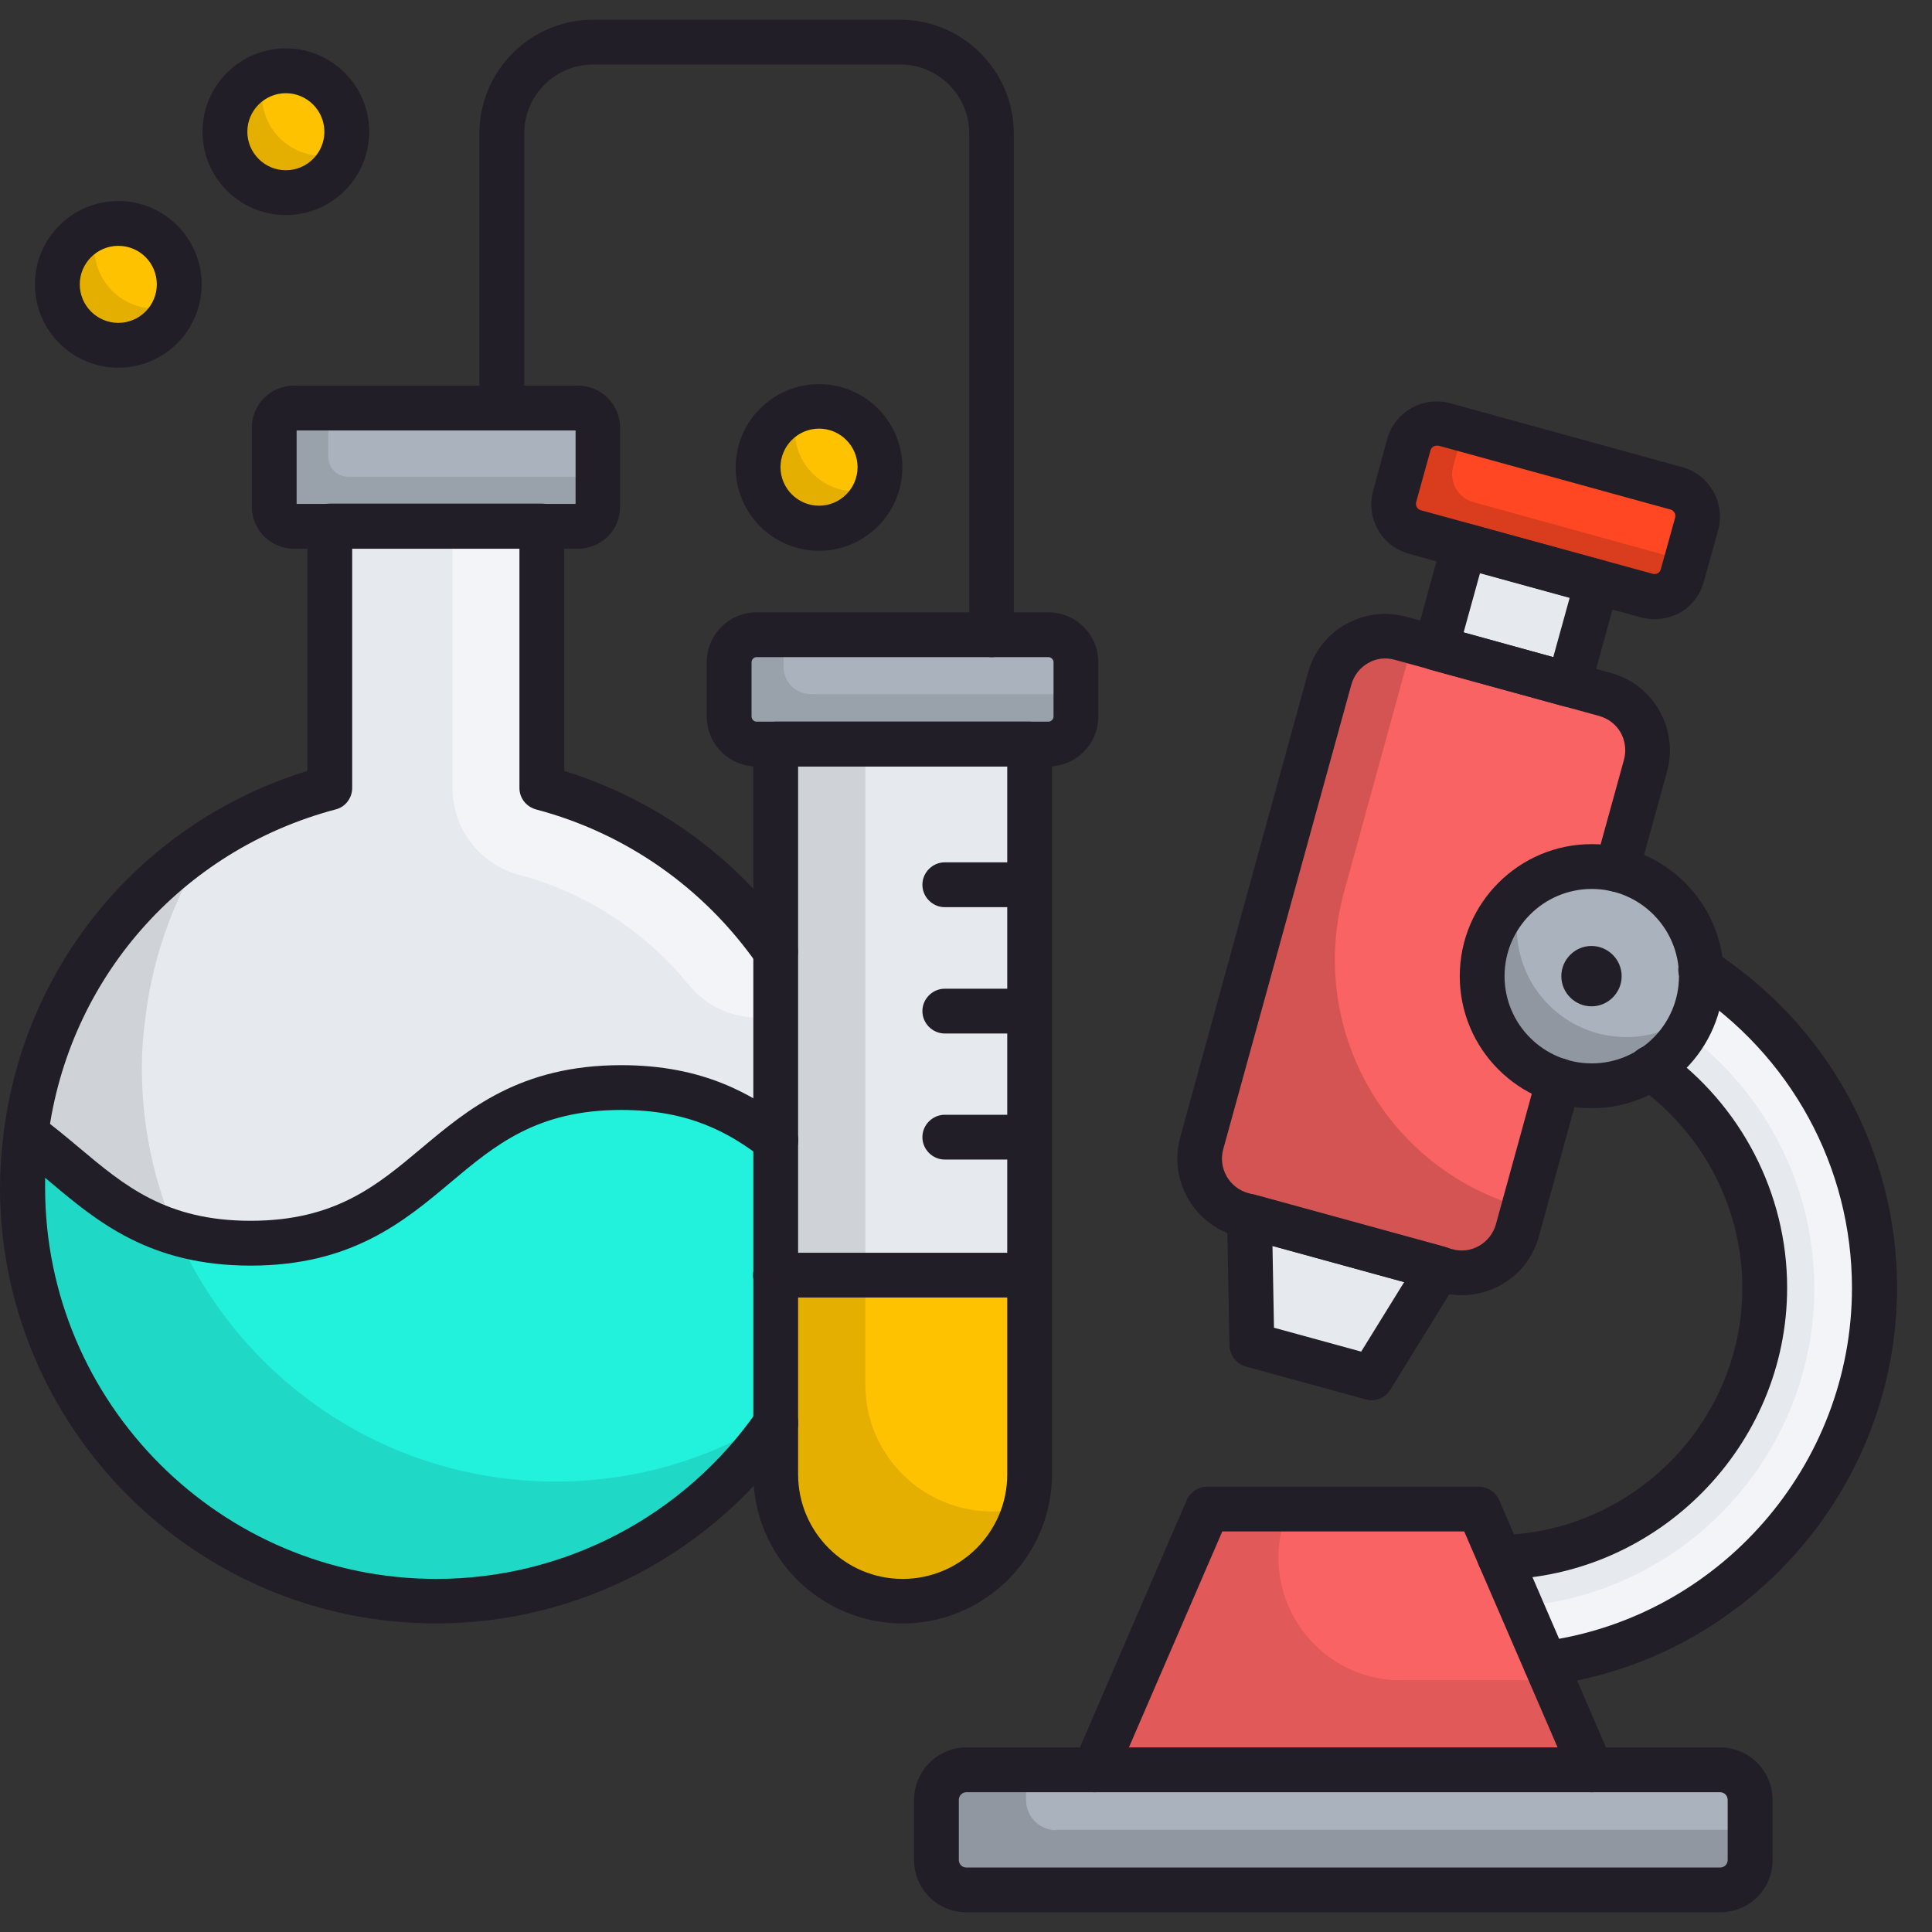 <svg xmlns="http://www.w3.org/2000/svg" width="49" height="49" viewBox="0 0 49 49" fill="none"><rect x="0" y="0" width="49" height="49" fill="#333333" stroke="none"/><path d="M43.129 24.598L41.864 27.098C43.614 28.341 44.758 30.371 44.758 32.674C44.758 36.401 41.758 39.439 38.038 39.508L35.341 43.038L39.197 42.204C43.894 41.576 47.53 37.553 47.53 32.682C47.538 29.288 45.78 26.311 43.129 24.598Z" fill="#E6E9EE"></path><g opacity="0.5"><path d="M43.129 24.598L42.432 25.97C44.674 27.485 46.015 29.977 46.015 32.674C46.015 36.712 43 40.159 38.992 40.697C38.955 40.704 38.909 40.712 38.871 40.72L36.765 41.167L35.341 43.023L39.197 42.189C43.894 41.56 47.53 37.538 47.53 32.667C47.538 29.288 45.78 26.311 43.129 24.598Z" fill="white"></path></g><path d="M15.758 27.583C18.803 27.583 19.879 29.235 21.538 30.401C21.538 30.303 21.553 30.212 21.553 30.113C21.553 25.25 18.242 21.174 13.75 19.985V13.341H8.371V19.985C4.303 21.061 1.212 24.508 0.667 28.765C2.273 29.932 3.364 31.53 6.356 31.53C11.053 31.53 11.053 27.583 15.758 27.583Z" fill="#E6E9EE"></path><g opacity="0.5"><path d="M13.75 19.992V13.348H11.477V19.992C11.477 21.023 12.174 21.924 13.167 22.189C14.841 22.629 16.364 23.621 17.462 24.97C17.909 25.523 18.568 25.811 19.227 25.811C19.651 25.811 20.068 25.689 20.447 25.447C19.114 22.788 16.682 20.765 13.75 19.992Z" fill="white"></path></g><path d="M43.629 44.886H24.508C24.083 44.886 23.742 45.227 23.742 45.651V47.174C23.742 47.598 24.083 47.939 24.508 47.939H43.629C44.053 47.939 44.394 47.598 44.394 47.174V45.651C44.394 45.227 44.053 44.886 43.629 44.886Z" fill="#AAB2BD"></path><path d="M37.508 38.273H30.629L27.773 44.886H40.364L37.508 38.273Z" fill="#F96363"></path><g opacity="0.1"><path d="M39.386 42.614H35.53C33.295 42.614 31.795 40.326 32.682 38.273H30.629L27.773 44.886H40.364L39.386 42.614Z" fill="black"></path></g><path d="M36.5 32.174L31.689 30.856L31.75 34.114L34.788 34.947L36.5 32.174Z" fill="#E6E9EE"></path><path d="M37.132 13.829L40.505 14.757L39.789 17.364L36.415 16.436L37.132 13.829Z" fill="#E6E9EE"></path><path d="M42.523 12.379L36.636 10.758C36.242 10.652 35.841 10.879 35.735 11.273L35.371 12.584C35.265 12.977 35.492 13.379 35.886 13.485L41.773 15.106C42.167 15.212 42.568 14.985 42.674 14.591L43.038 13.28C43.144 12.886 42.909 12.485 42.523 12.379Z" fill="#FF4823"></path><g opacity="0.15"><path d="M37.371 12.735C36.977 12.629 36.75 12.227 36.856 11.834L37.114 10.894L36.636 10.765C36.242 10.659 35.841 10.886 35.735 11.28L35.371 12.591C35.265 12.985 35.492 13.386 35.886 13.493L41.773 15.114C42.167 15.22 42.568 14.993 42.674 14.599L42.773 14.227L37.371 12.735Z" fill="black"></path></g><path d="M40.705 17.613L35.523 16.189C34.742 15.977 33.932 16.432 33.72 17.212L30.477 29C30.265 29.78 30.72 30.591 31.5 30.803L36.682 32.227C37.462 32.439 38.273 31.985 38.485 31.204L39.53 27.401L41 22.061L41.727 19.424C41.947 18.636 41.485 17.826 40.705 17.613Z" fill="#F96363"></path><g opacity="0.15"><path d="M34.091 22.613L35.833 16.273L35.523 16.189C34.742 15.977 33.932 16.432 33.72 17.212L30.477 29C30.265 29.78 30.72 30.591 31.5 30.803L36.682 32.227C37.462 32.439 38.273 31.985 38.485 31.204L38.644 30.629C35.174 29.674 33.136 26.083 34.091 22.613Z" fill="black"></path></g><path d="M3 8.757C3.853 8.757 4.545 8.065 4.545 7.212C4.545 6.358 3.853 5.667 3 5.667C2.146 5.667 1.454 6.358 1.454 7.212C1.454 8.065 2.146 8.757 3 8.757Z" fill="#FEC200"></path><path d="M7.25 4.887C8.103 4.887 8.795 4.195 8.795 3.341C8.795 2.488 8.103 1.796 7.25 1.796C6.396 1.796 5.704 2.488 5.704 3.341C5.704 4.195 6.396 4.887 7.25 4.887Z" fill="#FEC200"></path><path d="M20.765 13.402C21.619 13.402 22.311 12.71 22.311 11.856C22.311 11.003 21.619 10.311 20.765 10.311C19.912 10.311 19.22 11.003 19.22 11.856C19.22 12.71 19.912 13.402 20.765 13.402Z" fill="#FEC200"></path><path d="M15.758 27.583C11.06 27.583 11.06 31.53 6.356 31.53C3.364 31.53 2.273 29.932 0.667 28.765C0.606 29.212 0.568 29.659 0.568 30.121C0.568 35.917 5.265 40.614 11.06 40.614C16.758 40.614 21.379 36.068 21.538 30.409C19.879 29.242 18.803 27.583 15.758 27.583Z" fill="#22F1DC"></path><path d="M14.659 13.348C14.939 13.348 15.159 13.121 15.159 12.848V10.848C15.159 10.568 14.932 10.348 14.659 10.348H7.454C7.174 10.348 6.954 10.576 6.954 10.848V12.848C6.954 13.129 7.182 13.348 7.454 13.348H8.371H13.75H14.659Z" fill="#AAB2BD"></path><path d="M26.591 16.098H19.189C18.803 16.098 18.492 16.409 18.492 16.795V18.174C18.492 18.561 18.803 18.871 19.189 18.871H26.591C26.977 18.871 27.288 18.561 27.288 18.174V16.795C27.288 16.409 26.977 16.098 26.591 16.098Z" fill="#AAB2BD"></path><path d="M19.674 18.871H26.114V32.341H19.674V18.871Z" fill="#E6E9EE"></path><path d="M19.674 32.341V37.394C19.674 39.174 21.114 40.614 22.894 40.614C24.674 40.614 26.114 39.174 26.114 37.394V32.341H19.674Z" fill="#FEC200"></path><path d="M40.364 27.538C41.899 27.538 43.144 26.293 43.144 24.758C43.144 23.222 41.899 21.977 40.364 21.977C38.828 21.977 37.583 23.222 37.583 24.758C37.583 26.293 38.828 27.538 40.364 27.538Z" fill="#AAB2BD"></path><g opacity="0.15"><path d="M41.25 26.303C39.712 26.303 38.47 25.061 38.47 23.523C38.47 23.197 38.538 22.887 38.644 22.591C38.008 23.099 37.591 23.879 37.591 24.758C37.591 26.296 38.833 27.538 40.371 27.538C41.576 27.538 42.598 26.765 42.977 25.689C42.5 26.068 41.909 26.303 41.25 26.303Z" fill="black"></path></g><g opacity="0.1"><path d="M3.939 7.826C3.083 7.826 2.394 7.137 2.394 6.281C2.394 6.099 2.432 5.924 2.485 5.765C1.886 5.978 1.454 6.546 1.454 7.22C1.454 8.076 2.144 8.765 3 8.765C3.674 8.765 4.242 8.334 4.454 7.735C4.295 7.788 4.121 7.826 3.939 7.826Z" fill="black"></path></g><g opacity="0.1"><path d="M8.189 3.954C7.333 3.954 6.644 3.265 6.644 2.409C6.644 2.227 6.682 2.053 6.735 1.894C6.136 2.106 5.697 2.667 5.697 3.341C5.697 4.197 6.386 4.886 7.242 4.886C7.917 4.886 8.485 4.454 8.697 3.856C8.538 3.917 8.364 3.954 8.189 3.954Z" fill="black"></path></g><g opacity="0.1"><path d="M21.704 12.462C20.848 12.462 20.159 11.773 20.159 10.917C20.159 10.735 20.197 10.561 20.25 10.402C19.651 10.614 19.22 11.182 19.22 11.856C19.22 12.712 19.909 13.402 20.765 13.402C21.439 13.402 22.008 12.97 22.22 12.371C22.061 12.424 21.886 12.462 21.704 12.462Z" fill="black"></path></g><g opacity="0.1"><path d="M14.091 37.576C8.295 37.576 3.598 32.879 3.598 27.084C3.598 26.621 3.636 26.174 3.697 25.735C3.901 24.137 4.47 22.652 5.311 21.364C2.818 23 1.068 25.667 0.667 28.773C0.606 29.212 0.568 29.659 0.568 30.121C0.568 35.917 5.265 40.614 11.06 40.614C14.72 40.614 17.932 38.727 19.803 35.879C18.159 36.955 16.204 37.576 14.091 37.576Z" fill="black"></path></g><g opacity="0.1"><path d="M25.167 38.334C23.394 38.334 21.947 36.894 21.947 35.121V18.871H19.674V37.394C19.674 39.167 21.121 40.606 22.894 40.606C24.386 40.606 25.629 39.584 25.992 38.212C25.727 38.28 25.454 38.334 25.167 38.334Z" fill="black"></path></g><g opacity="0.1"><path d="M15.121 12.091H9.742H8.826C8.545 12.091 8.326 11.864 8.326 11.591V10.348H7.454C7.174 10.348 6.954 10.576 6.954 10.848V12.848C6.954 13.129 7.182 13.348 7.454 13.348H8.371H13.75H14.667C14.947 13.348 15.167 13.121 15.167 12.848V12.091H15.121Z" fill="black"></path></g><g opacity="0.1"><path d="M20.568 17.606C20.182 17.606 19.871 17.296 19.871 16.909V16.091H19.189C18.803 16.091 18.492 16.402 18.492 16.788V18.167C18.492 18.553 18.803 18.864 19.189 18.864H26.591C26.977 18.864 27.288 18.553 27.288 18.167V17.606H20.568Z" fill="black"></path></g><g opacity="0.15"><path d="M26.788 46.417C26.364 46.417 26.023 46.076 26.023 45.652V44.879H24.508C24.083 44.879 23.742 45.22 23.742 45.644V47.167C23.742 47.591 24.083 47.932 24.508 47.932H43.629C44.053 47.932 44.394 47.591 44.394 47.167V46.409H26.788V46.417Z" fill="black"></path></g><path d="M26.591 19.439H19.189C18.492 19.439 17.924 18.871 17.924 18.174V16.795C17.924 16.098 18.492 15.53 19.189 15.53H26.591C27.288 15.53 27.856 16.098 27.856 16.795V18.174C27.856 18.871 27.288 19.439 26.591 19.439ZM19.189 16.666C19.121 16.666 19.061 16.727 19.061 16.795V18.174C19.061 18.242 19.121 18.303 19.189 18.303H26.591C26.659 18.303 26.72 18.242 26.72 18.174V16.795C26.72 16.727 26.659 16.666 26.591 16.666H19.189Z" fill="#211E27"></path><path d="M22.894 41.174C20.803 41.174 19.106 39.477 19.106 37.386V18.871C19.106 18.561 19.364 18.303 19.674 18.303H26.114C26.424 18.303 26.682 18.561 26.682 18.871V37.394C26.674 39.477 24.977 41.174 22.894 41.174ZM20.242 19.439V37.394C20.242 38.856 21.432 40.045 22.894 40.045C24.356 40.045 25.546 38.856 25.546 37.394V19.439H20.242Z" fill="#211E27"></path><path d="M26.106 32.909H19.667C19.356 32.909 19.099 32.651 19.099 32.341C19.099 32.03 19.356 31.773 19.667 31.773H26.106C26.417 31.773 26.674 32.03 26.674 32.341C26.674 32.651 26.424 32.909 26.106 32.909Z" fill="#211E27"></path><path d="M43.629 48.5H24.508C23.773 48.5 23.182 47.901 23.182 47.174V45.651C23.182 44.917 23.78 44.318 24.508 44.318H43.629C44.364 44.318 44.955 44.917 44.955 45.651V47.174C44.962 47.909 44.364 48.5 43.629 48.5ZM24.508 45.455C24.401 45.455 24.318 45.545 24.318 45.651V47.174C24.318 47.28 24.401 47.364 24.508 47.364H43.629C43.735 47.364 43.818 47.28 43.818 47.174V45.651C43.818 45.545 43.735 45.455 43.629 45.455H24.508Z" fill="#211E27"></path><path d="M40.371 45.455C40.151 45.455 39.939 45.326 39.848 45.114L37.136 38.841H31L28.288 45.114C28.167 45.402 27.826 45.531 27.538 45.409C27.25 45.288 27.121 44.947 27.242 44.659L30.098 38.046C30.189 37.841 30.394 37.705 30.621 37.705H37.5C37.727 37.705 37.932 37.841 38.023 38.046L40.879 44.659C41 44.947 40.871 45.281 40.583 45.409C40.523 45.44 40.439 45.455 40.371 45.455Z" fill="#211E27"></path><path d="M34.788 35.515C34.735 35.515 34.689 35.507 34.636 35.492L31.599 34.659C31.356 34.591 31.189 34.371 31.182 34.121L31.121 30.863C31.121 30.682 31.197 30.515 31.341 30.401C31.485 30.295 31.667 30.257 31.841 30.303L36.644 31.621C36.818 31.666 36.955 31.795 37.023 31.962C37.091 32.129 37.068 32.318 36.977 32.469L35.265 35.242C35.159 35.416 34.977 35.515 34.788 35.515ZM32.311 33.674L34.523 34.28L35.614 32.515L32.273 31.598L32.311 33.674Z" fill="#211E27"></path><path d="M39.795 17.932C39.742 17.932 39.697 17.924 39.644 17.909L36.273 16.985C35.97 16.901 35.795 16.591 35.871 16.288L36.583 13.682C36.621 13.538 36.72 13.409 36.849 13.341C36.977 13.265 37.136 13.25 37.28 13.288L40.651 14.212C40.955 14.295 41.129 14.606 41.045 14.909L40.333 17.515C40.295 17.659 40.197 17.788 40.068 17.856C39.992 17.909 39.894 17.932 39.795 17.932ZM37.121 16.038L39.394 16.667L39.811 15.159L37.538 14.53L37.121 16.038Z" fill="#211E27"></path><path d="M41.97 15.704C41.856 15.704 41.735 15.689 41.621 15.659L35.735 14.045C35.038 13.856 34.636 13.136 34.826 12.447L35.182 11.136C35.371 10.447 36.091 10.038 36.78 10.227L42.667 11.848C43.356 12.038 43.765 12.758 43.576 13.447L43.212 14.758C43.121 15.091 42.901 15.371 42.599 15.545C42.409 15.644 42.189 15.704 41.97 15.704ZM36.439 11.303C36.364 11.303 36.303 11.348 36.28 11.424L35.917 12.735C35.894 12.826 35.947 12.917 36.03 12.939L41.917 14.553C41.97 14.568 42.015 14.553 42.045 14.538C42.076 14.523 42.106 14.492 42.121 14.439L42.485 13.129C42.508 13.038 42.455 12.947 42.371 12.924L36.485 11.303C36.47 11.303 36.455 11.303 36.439 11.303Z" fill="#211E27"></path><path d="M40.371 28.106C38.523 28.106 37.023 26.606 37.023 24.758C37.023 22.909 38.523 21.409 40.371 21.409C42.22 21.409 43.72 22.909 43.72 24.758C43.72 26.606 42.212 28.106 40.371 28.106ZM40.371 22.546C39.151 22.546 38.159 23.538 38.159 24.758C38.159 25.977 39.151 26.97 40.371 26.97C41.591 26.97 42.583 25.977 42.583 24.758C42.583 23.538 41.591 22.546 40.371 22.546Z" fill="#211E27"></path><path d="M40.364 25.523C39.947 25.523 39.599 25.182 39.599 24.758C39.599 24.341 39.939 23.992 40.364 23.992C40.78 23.992 41.129 24.333 41.129 24.758C41.129 25.174 40.788 25.523 40.364 25.523Z" fill="#211E27"></path><path d="M37.076 32.849C36.894 32.849 36.72 32.826 36.538 32.773L31.356 31.349C30.273 31.053 29.636 29.924 29.932 28.849L33.174 17.061C33.318 16.538 33.659 16.099 34.129 15.833C34.599 15.568 35.151 15.5 35.674 15.644L40.856 17.068C41.939 17.364 42.576 18.485 42.28 19.568L41.553 22.204C41.47 22.508 41.167 22.682 40.856 22.599C40.553 22.515 40.379 22.204 40.462 21.901L41.189 19.265C41.25 19.038 41.22 18.788 41.106 18.583C40.985 18.371 40.795 18.227 40.561 18.159L35.379 16.735C35.144 16.667 34.901 16.697 34.697 16.818C34.485 16.939 34.341 17.129 34.273 17.364L31.023 29.151C30.894 29.629 31.174 30.121 31.651 30.258L36.833 31.682C37.311 31.818 37.803 31.53 37.939 31.053L38.985 27.25C39.068 26.947 39.371 26.773 39.682 26.856C39.985 26.939 40.159 27.25 40.076 27.553L39.03 31.356C38.788 32.258 37.97 32.849 37.076 32.849Z" fill="#211E27"></path><path d="M38.038 40.068C37.727 40.068 37.477 39.818 37.47 39.508C37.462 39.197 37.712 38.939 38.03 38.932C41.424 38.871 44.19 36.061 44.19 32.667C44.19 30.644 43.197 28.735 41.538 27.553C41.28 27.371 41.22 27.015 41.402 26.758C41.583 26.5 41.94 26.439 42.197 26.621C44.159 28.015 45.326 30.273 45.326 32.659C45.326 36.667 42.061 39.985 38.053 40.061C38.045 40.068 38.045 40.068 38.038 40.068Z" fill="#211E27"></path><path d="M39.205 42.758C38.924 42.758 38.682 42.553 38.644 42.265C38.598 41.955 38.818 41.667 39.129 41.629C43.598 41.03 46.97 37.174 46.97 32.667C46.97 29.591 45.417 26.758 42.826 25.068C42.561 24.901 42.485 24.545 42.659 24.28C42.833 24.015 43.182 23.939 43.447 24.114C46.371 26.008 48.114 29.204 48.114 32.659C48.114 37.735 44.318 42.068 39.288 42.742C39.25 42.758 39.227 42.758 39.205 42.758Z" fill="#211E27"></path><path d="M3 9.326C1.833 9.326 0.886 8.379 0.886 7.212C0.886 6.045 1.833 5.098 3 5.098C4.167 5.098 5.114 6.045 5.114 7.212C5.114 8.379 4.167 9.326 3 9.326ZM3 6.235C2.462 6.235 2.023 6.674 2.023 7.212C2.023 7.75 2.462 8.189 3 8.189C3.538 8.189 3.977 7.75 3.977 7.212C3.977 6.674 3.545 6.235 3 6.235Z" fill="#211E27"></path><path d="M7.25 5.455C6.083 5.455 5.136 4.508 5.136 3.341C5.136 2.174 6.083 1.227 7.25 1.227C8.417 1.227 9.364 2.174 9.364 3.341C9.364 4.508 8.417 5.455 7.25 5.455ZM7.25 2.364C6.712 2.364 6.273 2.803 6.273 3.341C6.273 3.879 6.712 4.318 7.25 4.318C7.788 4.318 8.227 3.879 8.227 3.341C8.227 2.803 7.788 2.364 7.25 2.364Z" fill="#211E27"></path><path d="M20.773 13.97C19.606 13.97 18.659 13.023 18.659 11.856C18.659 10.689 19.606 9.742 20.773 9.742C21.939 9.742 22.886 10.689 22.886 11.856C22.886 13.023 21.932 13.97 20.773 13.97ZM20.773 10.871C20.235 10.871 19.795 11.311 19.795 11.848C19.795 12.386 20.235 12.826 20.773 12.826C21.311 12.826 21.75 12.386 21.75 11.848C21.75 11.311 21.311 10.871 20.773 10.871Z" fill="#211E27"></path><path d="M25.151 16.667C24.841 16.667 24.583 16.409 24.583 16.099V3.386C24.583 2.417 23.795 1.636 22.833 1.636H15.045C14.076 1.636 13.295 2.424 13.295 3.386V10.348C13.295 10.659 13.038 10.917 12.727 10.917C12.417 10.917 12.159 10.659 12.159 10.348V3.386C12.159 1.795 13.454 0.5 15.045 0.5H22.826C24.417 0.5 25.712 1.795 25.712 3.386V16.099C25.72 16.409 25.462 16.667 25.151 16.667Z" fill="#211E27"></path><path d="M14.659 13.917H7.455C6.864 13.917 6.386 13.44 6.386 12.849V10.849C6.386 10.258 6.864 9.781 7.455 9.781H14.659C15.25 9.781 15.727 10.258 15.727 10.849V12.849C15.735 13.44 15.25 13.917 14.659 13.917ZM7.523 12.78H14.598V10.917H7.523V12.78Z" fill="#211E27"></path><path d="M26.106 23.008H23.962C23.651 23.008 23.394 22.75 23.394 22.439C23.394 22.129 23.651 21.871 23.962 21.871H26.106C26.417 21.871 26.674 22.129 26.674 22.439C26.674 22.75 26.424 23.008 26.106 23.008Z" fill="#211E27"></path><path d="M26.106 26.212H23.962C23.651 26.212 23.394 25.954 23.394 25.644C23.394 25.333 23.651 25.076 23.962 25.076H26.106C26.417 25.076 26.674 25.333 26.674 25.644C26.674 25.954 26.424 26.212 26.106 26.212Z" fill="#211E27"></path><path d="M26.106 29.409H23.962C23.651 29.409 23.394 29.151 23.394 28.841C23.394 28.53 23.651 28.273 23.962 28.273H26.106C26.417 28.273 26.674 28.53 26.674 28.841C26.674 29.151 26.424 29.409 26.106 29.409Z" fill="#211E27"></path><path d="M11.061 41.174C4.962 41.174 0 36.212 0 30.114C0 29.682 0.03 29.212 0.098 28.689C0.121 28.492 0.25 28.318 0.439 28.242C0.621 28.167 0.833 28.182 1 28.303C1.356 28.561 1.689 28.841 2.023 29.121C3.152 30.068 4.212 30.962 6.356 30.962C8.5 30.962 9.561 30.068 10.689 29.121C11.864 28.136 13.197 27.015 15.758 27.015C17.833 27.015 19.076 27.75 20.023 28.47C20.273 28.659 20.318 29.015 20.129 29.265C19.939 29.515 19.583 29.561 19.333 29.371C18.5 28.735 17.492 28.151 15.758 28.151C13.614 28.151 12.553 29.045 11.424 29.992C10.25 30.977 8.917 32.099 6.356 32.099C3.795 32.099 2.462 30.977 1.288 29.992C1.242 29.954 1.189 29.909 1.144 29.871V30.121C1.144 35.591 5.598 40.045 11.068 40.045C14.318 40.045 17.364 38.447 19.212 35.773C19.394 35.515 19.742 35.447 20 35.629C20.258 35.811 20.326 36.159 20.144 36.417C18.076 39.394 14.682 41.174 11.061 41.174Z" fill="#211E27"></path><path d="M0.667 29.333C0.644 29.333 0.621 29.333 0.591 29.326C0.28 29.288 0.061 29 0.098 28.689C0.659 24.364 3.659 20.826 7.795 19.553V13.341C7.795 13.03 8.053 12.773 8.364 12.773H13.742C14.053 12.773 14.311 13.03 14.311 13.341V19.553C16.659 20.28 18.72 21.773 20.136 23.811C20.318 24.068 20.25 24.424 19.992 24.599C19.735 24.78 19.379 24.712 19.204 24.454C17.856 22.523 15.871 21.129 13.598 20.53C13.348 20.462 13.174 20.242 13.174 19.985V13.909H8.932V19.985C8.932 20.242 8.758 20.47 8.508 20.53C4.598 21.568 1.735 24.826 1.22 28.833C1.189 29.129 0.947 29.333 0.667 29.333Z" fill="#211E27"></path></svg>